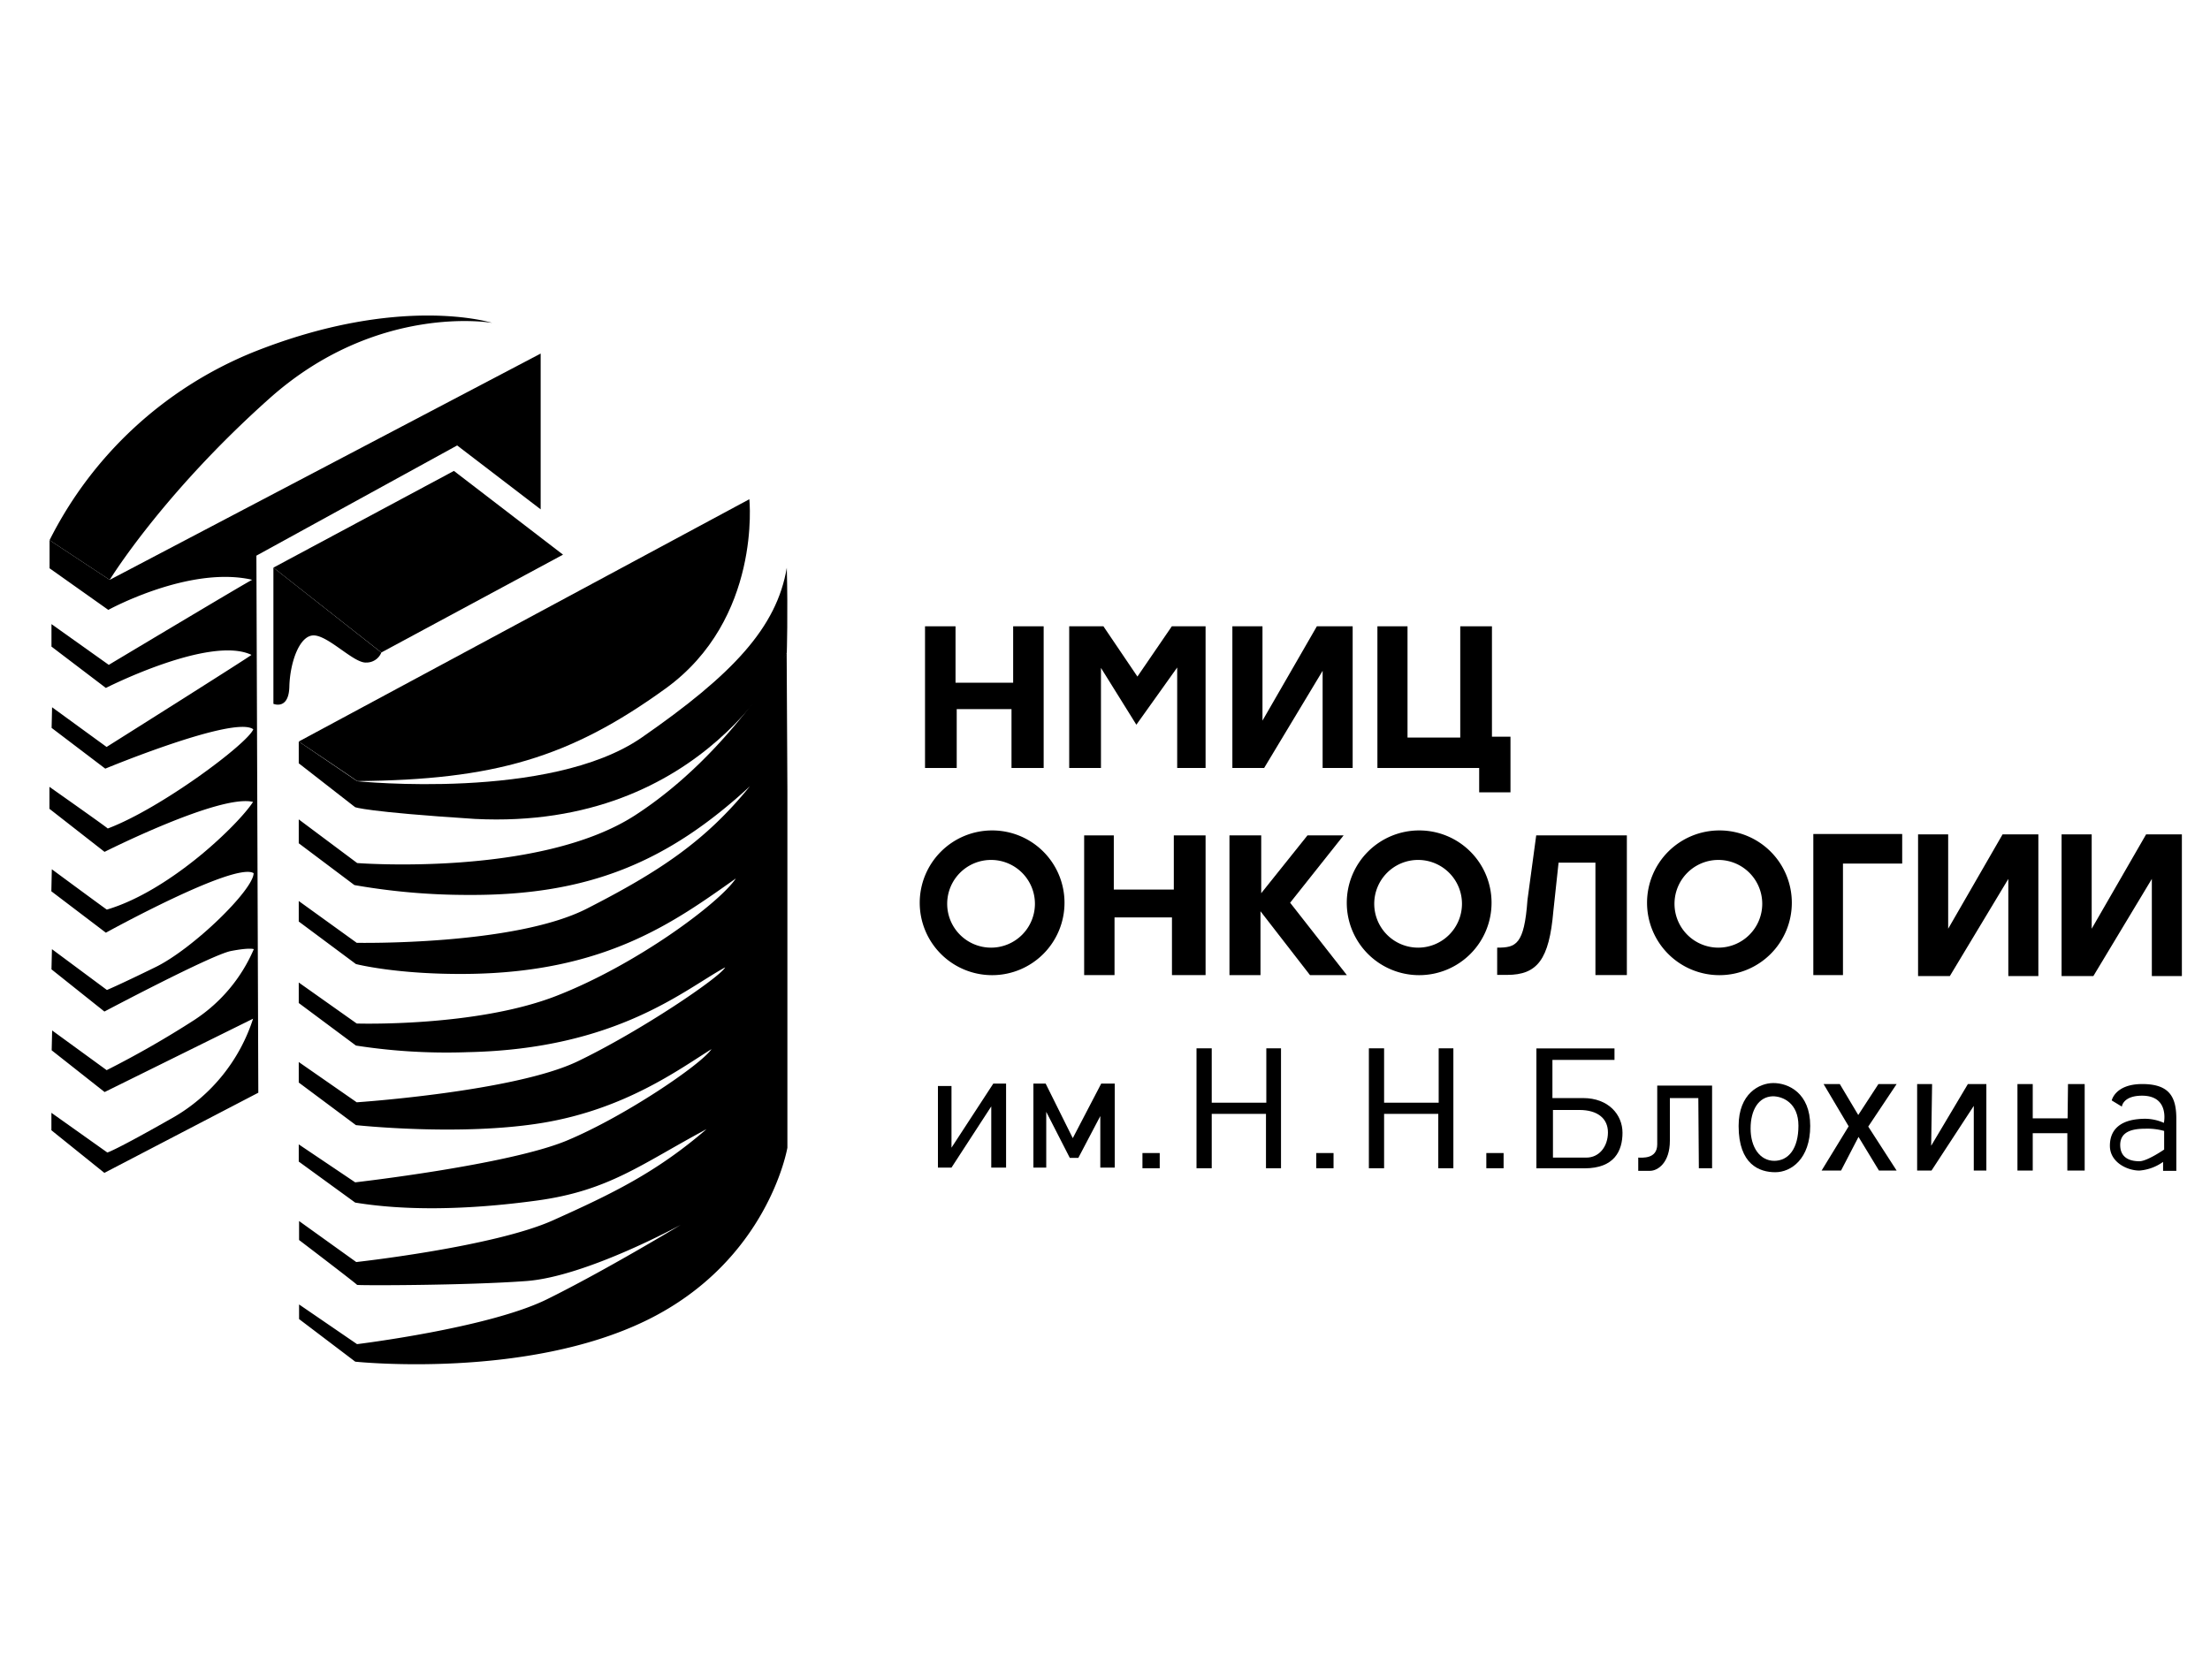 <?xml version="1.0" encoding="UTF-8"?> <svg xmlns="http://www.w3.org/2000/svg" id="Слой_1" data-name="Слой 1" viewBox="0 0 334 253.92"> <path d="M74.37,48.81S57,45.72,40.74,60.22,16.58,87.66,16.58,87.66l-9.09-6A59.48,59.48,0,0,1,38.22,53.26C60.45,44.37,74.37,48.81,74.37,48.81Z"></path> <path d="M81.71,77V53.45L16.58,87.66l-9.09-6v4.25l8.88,6.29s12.26-6.74,21.75-4.55c-.21,0-21.68,12.86-21.68,12.86L7.78,94.35v3.4L16,104s15.72-8,22-5c0,.13-21.89,13.92-21.89,13.92l-8.24-6-.07,3.12,8.11,6.16s19.53-8.1,22.37-5.95c-.83,2.14-14,12-22,15,.14,0-8.81-6.3-8.81-6.3v3.32l8.33,6.51s17.45-8.8,22.44-7.55c-2.08,3.26-12.47,13.44-22.1,16.28-1.17-.83-8.31-6.1-8.31-6.1l-.07,3.33L16,141S35.49,130.24,38.33,132c0,2.49-9.14,11.42-14.82,14.2s-7.35,3.46-7.35,3.46l-8.31-6.17-.07,3.05,8,6.38s16.21-8.59,19.12-9.15,3.46-.28,3.46-.28a24.19,24.19,0,0,1-8.94,10.67,145.29,145.29,0,0,1-13.3,7.62l-8.24-6-.07,3,8,6.31,22.44-11.09a26.68,26.68,0,0,1-11.77,14.76c-9.22,5.26-10.26,5.47-10.26,5.47l-8.45-6v2.64l8,6.44,23.27-12.12L38.75,84,69.09,67.34Z"></path> <polygon points="41.32 85.81 68.6 71.19 85.09 83.85 57.63 98.64 41.32 85.81 41.32 85.81"></polygon> <path d="M41.32,106.4s2.32,1,2.41-2.59,1.51-7.84,3.74-7.75,6,4.19,7.85,4.1a2.42,2.42,0,0,0,2.31-1.51L41.32,85.81Z"></path> <path d="M45.15,112.1l68.1-36.63s1.88,18.09-12.65,28.61-26,13.82-46.62,14C54.07,118.08,45.15,112.1,45.15,112.1Z"></path> <path d="M45.15,115.39V112.1l8.83,6s29.15,3,43-6.6,20.41-16.67,21.93-25.67c.18,6.86,0,12.84,0,12.84s-12.12,26.91-47.15,25.13c-16.58-1.07-18.1-1.78-18.1-1.78Z"></path> <path d="M45.15,123.87l8.83,6.6s27.54,2.14,42-7.22,22.91-24.6,22.91-24.6L119,119.5v54s-2.87,17.06-21.22,26.07-44.09,6.28-44.09,6.28l-8.49-6.44v-2.21l8.76,6s19.86-2.42,28.7-6.78,20.21-11.25,20.21-11.25-14.24,7.81-23.31,8.49-25.6.69-25.6.58-8.76-6.78-8.76-6.78v-2.87l8.64,6.2s20.79-2.29,29.74-6.31,15.62-7.24,23.2-13.78c-9.88,5.28-14.7,9.3-25.61,10.79S61,183,53.68,181.8c-2.76-2-8.53-6.2-8.53-6.2V173l8.53,5.74s23.19-2.64,32-6.32S106,160.9,107.53,158.6c-4.94,3.1-13.07,9.07-25.48,11.14s-28.26.35-28.26.35l-8.64-6.44v-3.1l8.76,6.09s23.88-1.61,33.41-6.2,21.47-12.68,22.28-14.2c-6.09,3.29-16.31,12.36-38.93,12.82a89,89,0,0,1-16.88-1l-8.64-6.43v-3.1l8.76,6.2s17.91.57,30.08-4.14,24.8-14.12,27.22-17.79C102,139.31,91.57,147,70.67,147.23c-10.68.12-16.88-1.49-16.88-1.49l-8.64-6.43v-3.1l8.76,6.32s23.77.46,34.79-5.17,17.92-10.22,24.63-18.49C101,130.24,89,135.41,70.67,135.29a98.7,98.7,0,0,1-17.11-1.49l-8.41-6.32Z"></path> <polygon points="139.8 94.68 139.8 116.1 144.59 116.1 144.59 107.2 152.87 107.2 152.87 116.1 157.73 116.1 157.73 94.68 153.12 94.68 153.12 103.21 144.41 103.21 144.41 94.68 139.8 94.68"></polygon> <polygon points="161.59 94.68 161.59 116.1 166.39 116.1 166.39 100.97 171.74 109.56 177.91 100.91 177.91 116.1 182.2 116.1 182.2 94.68 177.1 94.68 171.9 102.28 166.76 94.68 161.59 94.68"></polygon> <polygon points="186.25 94.68 186.25 116.1 191.05 116.1 199.89 101.41 199.89 116.1 204.43 116.1 204.43 94.68 199.02 94.68 190.8 108.94 190.8 94.68 186.25 94.68"></polygon> <polygon points="289.88 126.14 289.88 147.56 294.68 147.56 303.52 132.87 303.52 147.56 308.06 147.56 308.06 126.14 302.65 126.14 294.43 140.4 294.43 126.14 289.88 126.14"></polygon> <polygon points="311.57 126.14 311.57 147.56 316.37 147.56 325.21 132.87 325.21 147.56 329.75 147.56 329.75 126.14 324.34 126.14 316.12 140.4 316.12 126.14 311.57 126.14"></polygon> <polygon points="208.17 94.68 208.17 116.1 223.55 116.1 223.55 119.78 228.28 119.78 228.28 111.37 225.48 111.37 225.48 94.68 220.69 94.68 220.69 111.5 212.72 111.5 212.72 94.68 208.17 94.68"></polygon> <path d="M149.94,125.54a10.94,10.94,0,1,0,10.94,10.93A10.93,10.93,0,0,0,149.94,125.54Zm-.16,17.72a6.63,6.63,0,1,1,6.63-6.63A6.63,6.63,0,0,1,149.78,143.26Z"></path> <path d="M214.49,125.54a10.94,10.94,0,1,0,10.93,10.93A10.93,10.93,0,0,0,214.49,125.54Zm-.16,17.72a6.63,6.63,0,1,1,6.62-6.63A6.63,6.63,0,0,1,214.33,143.26Z"></path> <path d="M259.86,125.54a10.94,10.94,0,1,0,10.94,10.93A10.93,10.93,0,0,0,259.86,125.54Zm-.16,17.72a6.63,6.63,0,1,1,6.63-6.63A6.63,6.63,0,0,1,259.7,143.26Z"></path> <polygon points="163.85 126.29 163.85 147.41 168.44 147.41 168.44 138.69 177.12 138.69 177.12 147.41 182.2 147.41 182.2 126.29 177.4 126.29 177.4 134.48 168.33 134.48 168.33 126.29 163.85 126.29"></polygon> <polygon points="185.81 126.29 185.81 147.41 190.5 147.41 190.5 137.76 197.98 147.41 203.55 147.41 194.98 136.47 203.06 126.29 197.6 126.29 190.61 135.03 190.61 126.29 185.81 126.29"></polygon> <path d="M226.27,143.26h0c2.84,0,4.09-.42,4.58-7.22l1.32-9.75h13.7v21.12h-4.75v-17h-5.57l-.79,7.34c-.63,7.3-2.41,9.63-7,9.63h-1.49Z"></path> <polygon points="274.05 147.41 274.05 126.08 287.48 126.08 287.48 130.55 278.53 130.55 278.53 147.41 274.05 147.41"></polygon> <polygon points="141.75 176.51 141.75 164.18 143.8 164.18 143.8 173.5 150.12 163.81 152.05 163.81 152.05 176.51 149.81 176.51 149.81 167.26 143.8 176.51 141.75 176.51"></polygon> <polygon points="156.18 176.51 156.18 163.81 158.03 163.81 162.13 172.06 166.43 163.81 168.47 163.81 168.47 176.51 166.29 176.51 166.29 168.72 162.97 175.04 161.68 175.04 158.12 168.08 158.12 176.51 156.18 176.51"></polygon> <rect x="172.66" y="174.31" width="2.61" height="2.3"></rect> <rect x="224.63" y="174.31" width="2.61" height="2.3"></rect> <rect x="198.93" y="174.31" width="2.61" height="2.3"></rect> <polygon points="180.83 158.48 180.83 176.61 183.13 176.61 183.13 168.39 191.33 168.39 191.33 176.61 193.6 176.61 193.6 158.48 191.38 158.48 191.38 166.7 183.13 166.7 183.13 158.48 180.83 158.48"></polygon> <polygon points="206.88 158.48 206.88 176.61 209.18 176.61 209.18 168.39 217.37 168.39 217.37 176.61 219.65 176.61 219.65 158.48 217.43 158.48 217.43 166.7 209.18 166.7 209.18 158.48 206.88 158.48"></polygon> <path d="M239.26,166h-4.64v-5.77H244v-1.74h-11.8v18.13h7.28c4.49,0,5.73-2.63,5.73-5.38S243.07,166,239.26,166Zm.49,9H234.7V167.8h4c2.73,0,4.31,1.28,4.31,3.39S241.71,175,239.75,175Z"></path> <path d="M256.75,176.61h2v-12.5h-8.29V173c0,2.26-2.3,2-2.87,2v2h1.78c1.16,0,3-1.2,3-4.56V166h4.3Z"></path> <path d="M268,163.73c-2.09,0-5.24,1.58-5.24,6.48,0,5.85,3.16,7,5.54,7s5.28-2,5.28-7S270.25,163.72,268,163.73Zm.17,11.76c-2.21,0-3.6-2.07-3.6-4.88s1.2-4.81,3.35-4.88c1.51,0,3.88,1,3.88,4.45S270.32,175.49,268.12,175.49Z"></path> <polygon points="275.6 163.88 278.05 163.88 280.84 168.56 283.89 163.88 286.64 163.88 282.35 170.31 286.64 176.96 283.97 176.96 280.88 171.87 278.24 176.96 275.3 176.96 279.39 170.27 275.6 163.88"></polygon> <polygon points="289.74 163.88 289.74 176.96 291.91 176.96 298.3 167.18 298.3 176.96 300.2 176.96 300.2 163.88 297.41 163.88 291.86 173.21 292 163.88 289.74 163.88"></polygon> <polygon points="304.9 163.88 304.9 176.96 307.21 176.96 307.21 171.31 312.44 171.31 312.44 176.96 315.06 176.96 315.06 163.88 312.54 163.88 312.48 169.07 307.21 169.07 307.21 163.88 304.9 163.88"></polygon> <path d="M323.76,163.88c-4.11,0-4.61,2.48-4.61,2.48l1.53.93s.15-1.65,3.05-1.65c4.2,0,3.3,4.11,3.3,4.11a7.05,7.05,0,0,0-2.77-.62c-3.71,0-5.39,1.56-5.39,4.08s2.65,3.75,4.46,3.75a7.11,7.11,0,0,0,3.58-1.31V177h2v-7.74C328.94,165.83,327.88,163.88,323.76,163.88Zm3.31,9.9s-2.56,1.77-3.74,1.77-2.9-.34-2.9-2.46,2-2.46,3.83-2.46a9.32,9.32,0,0,1,2.81.34Z"></path> </svg> 